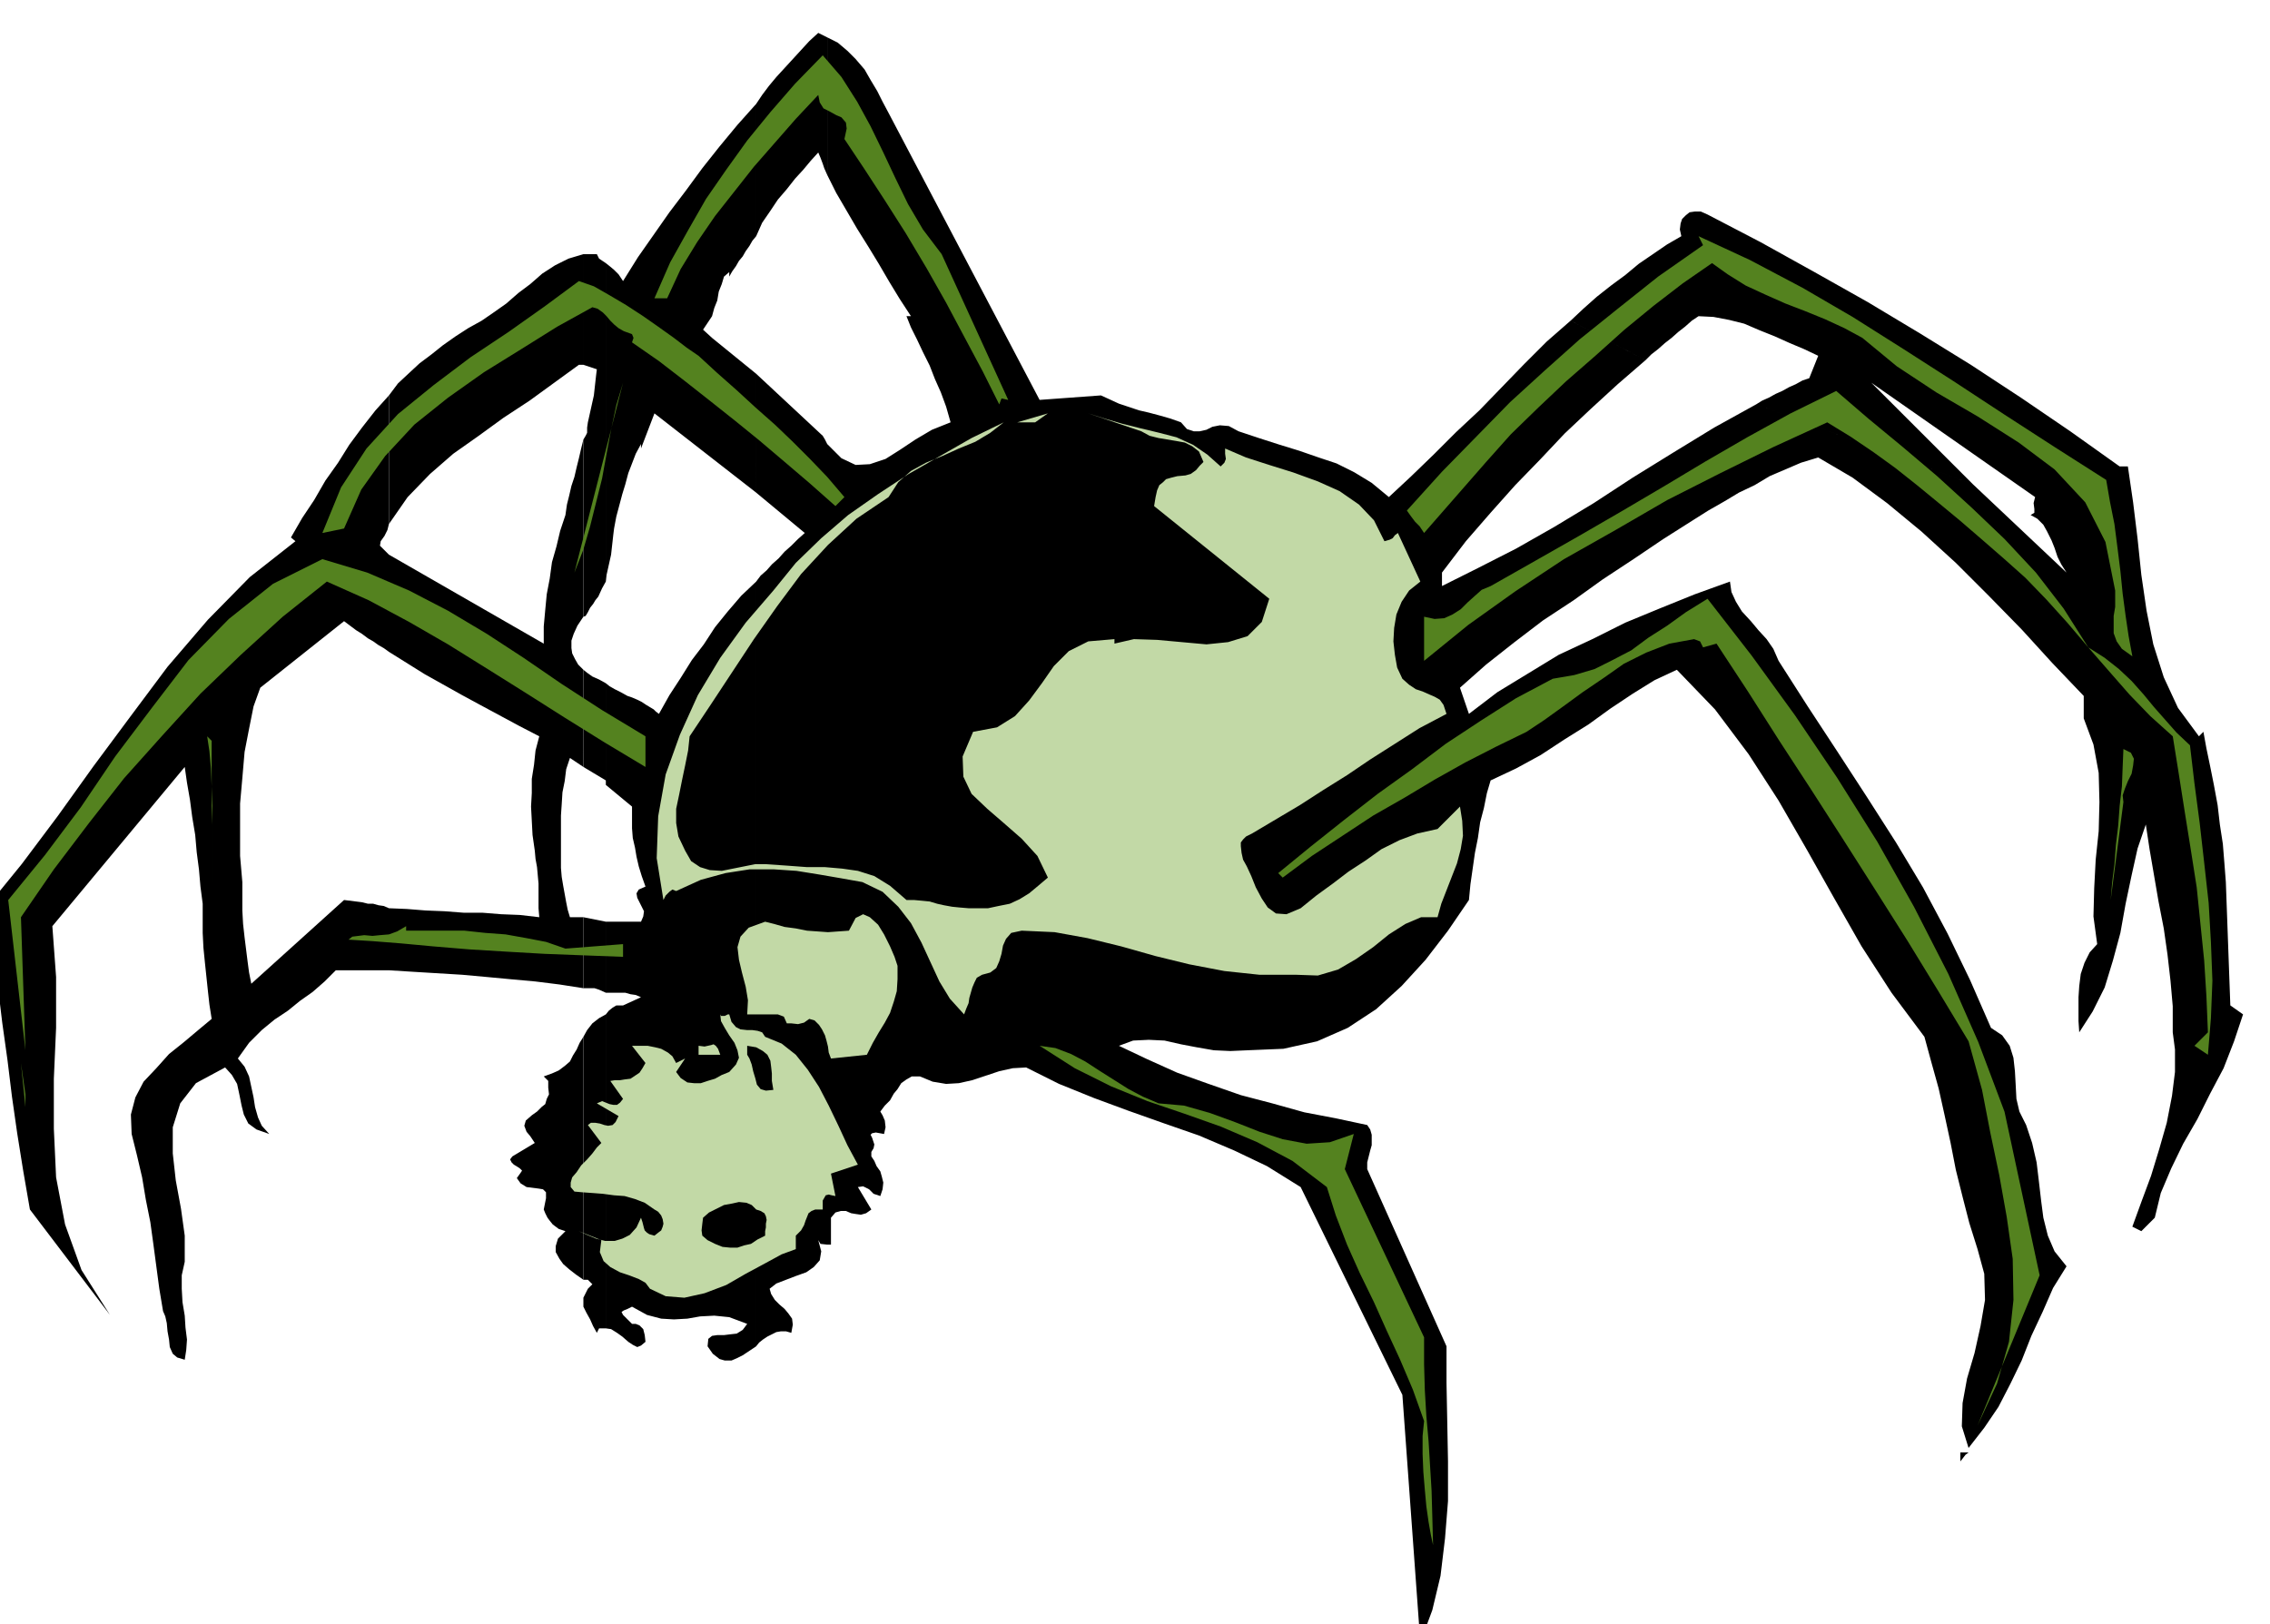 <svg xmlns="http://www.w3.org/2000/svg" fill-rule="evenodd" height="351.05" preserveAspectRatio="none" stroke-linecap="round" viewBox="0 0 3035 2173" width="490.455"><style>.brush1{fill:#000}.pen1{stroke:none}.brush2{fill:#54821f}.brush3{fill:#c2d9a6}</style><path class="pen1 brush1" d="M1106 594v1071h5v-36l6-7 7-2h7l7 3 6 1 7 1 7-2 7-5-18-30 7-1 8 4 6 6 9 3 3-9 1-9-2-8-2-7-5-7-3-7-4-6v-6l3-5 1-5-2-6-1-3-2-4 2-2 5-1 11 2 2-9-1-9-3-7-3-5 6-8 7-7 5-9 5-6 5-8 7-5 7-4h11l17 7 18 3 17-1 18-4 18-6 18-6 18-4 18-1 44 22 47 19 46 17 48 17 46 16 47 20 44 21 45 28 136 278 24 331 16-43 11-46 6-50 4-50v-53l-1-53-1-52v-49l-106-237v-9l2-8 2-8 2-7v-14l-2-7-4-6-42-9-42-8-43-12-42-11-43-15-42-15-40-18-38-18 19-7 21-1 21 1 22 5 21 4 23 4 22 1 23-1 48-2 45-10 41-18 38-25 34-31 32-35 30-39 28-41 2-21 3-21 3-21 4-20 3-21 5-19 4-20 5-17 34-16 33-18 32-21 32-20 29-21 30-20 29-18 30-14 51 53 45 60 40 62 38 66 36 64 37 65 40 62 44 59 9 33 10 36 8 36 8 37 7 36 9 36 9 35 11 35 9 33 1 35-6 35-8 36-10 34-6 33-1 31 9 29 21-27 19-28 16-31 15-31 13-33 15-32 14-32 18-29-16-20-9-21-6-24-3-23-3-26-3-25-6-26-8-24-9-18-4-17-1-19-1-18-2-18-5-16-10-14-15-10-28-64-30-62-33-62-36-60-39-61-39-60-40-61-39-61-7-16-9-13-11-12-10-12-12-13-8-13-6-13-2-14-47 17-47 19-46 19-44 22-45 21-41 25-41 25-38 29-12-35 35-31 38-30 38-29 41-27 39-28 41-27 40-27 41-26 19-12 21-12 20-12 21-10 20-12 21-9 21-9 23-7 46 27 46 34 46 38 46 42 44 44 44 45 41 45 42 44v30l13 35 7 38 1 39-1 39-4 38-2 38-1 38 5 37-10 11-7 14-5 15-2 16-1 15v32l1 15 18-28 16-32 11-36 10-37 7-39 8-38 8-36 11-32 5 33 6 35 6 35 7 36 5 35 4 35 3 34v35l3 23v30l-4 32-7 36-10 35-11 36-13 35-12 33 12 6 18-18 8-33 14-33 16-33 19-33 17-34 18-34 14-36 12-36-17-12-6-165-2-26-2-25-4-26-3-26-5-27-5-25-5-24-4-22-6 6-28-38-19-41-14-44-9-45-7-48-5-48-6-49-7-48h-11l-66-47-66-45-67-44-68-42-70-42-71-40-72-40-71-37-9-4h-8l-7 1-5 4-5 5-2 6-1 8 2 9-19 11-19 13-19 13-18 15-19 14-19 15-18 16-17 16 100 53 8-8 9-7 9-8 9-7 9-8 9-7 9-8 9-6 20 1 21 4 20 5 21 9 20 8 20 9 19 8 19 9-12 30-9 3-9 5-9 4-9 5-9 4-9 5-9 4-8 5 290 107-136-136 219 153-2 8 1 8v5l-5 3 9 5 8 8 5 9 6 12 4 10 4 12 5 10 7 11-125-118-290-107-56 31-54 33-55 34-52 34-53 32-51 29-51 26-48 24v-18l32-42 33-38 33-37 33-34 33-35 35-33 36-33 37-32-100-53-32 28-30 30-30 31-30 31-31 29-30 30-30 29-30 28-23-19-23-14-24-12-24-8-26-9-26-8-28-9-27-9-13-7-12-1-10 2-8 4-9 2h-8l-9-3-8-9-14-5-14-4-15-4-13-3-15-5-12-4-13-6-11-5-82 6-202-384-8-15-7-14-9-15-8-14-12-14-11-11-13-11-14-7v184l12 24 14 24 14 24 15 24 14 23 14 24 14 23 15 23h-6l6 15 8 16 8 17 9 18 7 18 8 18 7 19 6 21-25 10-22 13-21 14-19 12-21 7-19 1-19-9-19-19zm0-360V50l-6-3-6-3-12 11-11 12-11 12-11 12-11 12-10 12-9 12-8 12v177l8-18 11-16 10-15 12-14 11-14 11-12 10-12 10-11 3 7 3 8 2 6 4 9zm0 1431V594l-3-6-3-5-89-83v159l65 54-9 8-9 9-9 8-8 9-9 8-7 8-8 7-6 8v1023l4-5 5-4 6-4 6-3 6-3 6-1h7l7 2 2-11-1-8-5-7-5-6-7-6-6-6-5-8-2-7 9-7 13-5 13-5 14-5 10-7 8-9 2-12-4-15 3 5 9 1zm-95-1349V139l-25 28-24 29-23 29-22 30-22 29-21 30-21 30-20 32-6-9-6-6-6-5-5-4v426l1-9 2-9 2-9 2-9 1-9 1-9 1-9 1-8 3-16 4-15 4-15 4-13 4-15 5-13 5-13 7-13v6l18-47 136 106V500l-59-48-12-11 6-9 6-9 3-11 4-10 2-12 4-10 3-10 7-6v6l4-7 5-7 4-7 5-6 4-7 5-7 4-7 5-6zm0 1485V778l-20 19-18 21-17 21-15 23-16 21-15 24-15 23-14 25-4-3-3-3-5-3-5-3-6-4-6-3-7-3-6-2-9-5-8-4-7-4-5-4v136l35 29v29l1 13 3 13 2 12 3 13 4 13 5 14-9 4-3 5 1 6 3 6 3 6 3 6-1 7-3 7h-47v95h26l7 2 7 1 7 3-24 11h-9l-5 3-5 4-4 5v420l7 1 8 5 7 5 8 7 6 4 6 3 5-2 6-5-1-9-2-8-3-3-2-2-5-2h-5l-12-12-2-4 3-2 5-2 6-3 20 11 19 5 17 1 18-1 17-3 19-1 20 2 24 9-6 8-8 5-9 1-8 1h-9l-7 1-5 4-1 10 7 10 9 7 7 2h9l7-3 8-4 9-6 9-6zM810 778V352l-9-6-3-6h-18v148l18 6-1 8-1 9-1 9-1 9-2 9-2 9-2 9-2 9-1 7v7l-2 4-3 5v237l3-1 3-5 3-6 4-5 3-5 4-5 5-11 5-9zm0 266V914l-9-5-9-4-7-5-5-4v130l30 18zm0 284v-95l-30-6v95h15l6 2 9 4zm0 449v-420l-9 5-9 7-7 9-5 9v325h6l6 6-6 6-3 6-3 6v12l4 8 5 9 4 9 5 9 3-6h9zM780 488V340l-20 6-18 9-17 11-16 14-16 12-16 14-17 12-16 11-18 10-17 11-17 12-15 12-16 12-14 13-15 14-12 16v172l25-36 30-31 31-27 34-24 33-24 35-23 33-24 33-24h6z"/><path class="pen1 brush1" d="M780 825V588l-3 12-3 13-3 12-3 13-4 12-3 13-3 12-2 14-7 21-5 21-6 21-3 22-4 21-2 21-2 22v23L520 742v130l24 15 24 15 25 14 25 14 24 13 26 14 26 14 27 14-5 19-2 19-3 19v19l-1 18 1 19 1 19 3 21 1 11 2 11 1 11 1 11v33l1 12-26-3-25-1-25-2h-25l-26-2-25-1-25-2-24-1v83l32 2 33 2 33 2 33 3 32 3 33 3 32 4 32 5v-95h-18l-3-10-2-10-2-11-2-11-2-12-1-12v-70l1-15 1-16 3-15 2-16 5-15 18 12V896l-7-7-4-7-4-8-1-7v-10l3-9 5-11 8-12zm0 887v-325l-5 8-4 9-5 8-4 8-7 6-8 6-9 4-11 4 6 6v9l1 9-3 6-2 7-5 4-6 6-7 5-8 7-2 7 3 8 5 6 6 9-30 18-3 4 2 4 3 3 5 3 3 2 3 3-2 3-5 7 5 7 8 5 8 1 8 1 6 1 4 4v8l-3 15 2 5 3 6 3 4 4 5 8 6 9 3-10 10-3 10v8l5 9 5 7 8 7 9 7 10 7zm0 36v-12 12zM520 701V529l-18 20-18 23-17 23-15 24-17 24-15 26-16 24-15 26 6 5-61 48-56 57-54 63-50 67-49 66-48 67-48 64-48 59 8 51 8 52 6 50 7 50 6 49 7 49 8 50 9 52 107 141-38-60-22-61-12-63-3-65v-67l3-68v-68l-5-68 177-213 3 21 4 23 3 23 4 24 2 23 3 23 2 23 3 23v39l1 20 2 20 2 19 2 19 2 18 3 19-18 15-19 16-20 16-17 19-17 18-11 21-6 23 1 26 7 28 7 30 5 30 6 30 4 29 4 30 4 30 5 30 3 7 2 9 1 11 2 11 1 10 4 9 6 5 10 3 2-13 1-14-2-16-1-16-3-18-1-18v-18l4-18v-35l-5-36-7-38-4-36v-35l10-32 21-27 39-21 9 10 7 12 3 14 3 15 3 12 6 12 11 8 17 6-10-11-5-11-4-14-2-13-3-14-3-14-6-13-9-11 15-21 17-17 17-14 18-12 16-13 17-12 16-14 15-15h71v-83l-7-3-7-1-7-2h-7l-8-2-8-1-8-1-8-1-124 112-3-15-2-15-2-16-2-16-2-18-1-18v-38l-3-35v-70l3-34 3-35 6-31 6-30 9-25 112-89 8 6 8 6 8 5 8 6 7 4 7 5 7 4 7 5V742l-12-12 1-6 5-7 4-8 2-8zm2112 1242v-6 6zm-11 12 7-9 4-3h-11v12z"/><path class="pen1 brush2" d="m1259 340 89 195-9-2-3 8-22-44-24-45-25-47-26-46-28-47-28-44-28-43-26-39 3-14-1-8-6-7-7-3-9-5-8-4-5-8-2-10-30 32-28 32-28 32-26 33-26 33-24 35-22 36-18 39h-17l21-48 24-43 24-42 27-39 28-39 31-38 33-38 37-38 25 29 21 33 18 33 17 35 16 34 17 35 20 34 25 33zm1557 302 5 29 6 30 4 31 4 32 3 30 4 30 4 27 5 27-14-10-7-10-4-11v-23l2-12v-22l-13-65-27-53-41-44-48-36-55-35-55-32-53-35-46-38-24-13-26-12-27-11-26-10-27-12-26-12-24-15-21-15-39 27-39 30-39 32-39 35-39 34-37 35-37 36-33 37-83 95-6-9-6-6-6-8-5-7 47-52 46-47 45-46 46-42 47-42 51-41 54-43 60-42-6-12 69 32 70 37 67 39 68 43 67 43 67 44 68 44 69 44zM934 476l25 23 26 23 25 23 26 23 23 22 24 24 23 24 23 27-12 12-35-31-34-29-33-28-32-26-34-27-33-26-35-27-36-25 2-6-2-5-11-4-7-4-6-5-5-5-5-6-5-5-7-5-7-2-47 26-48 30-50 31-48 34-45 36-39 42-32 45-23 52-29 6 25-61 34-52 42-46 48-39 49-37 51-34 48-34 46-34 20 7 21 12 22 13 23 15 20 14 21 15 17 13 16 11z"/><path class="pen1 brush2" d="m768 766 65-254-9 30-7 33-6 32-6 33-8 32-8 32-9 31-12 31zm2024 100 22 14 19 15 17 16 16 18 14 17 15 17 15 17 18 17 6 51 7 53 6 53 6 54 3 52 2 52-2 50-4 49-18-12 18-18-2-48-3-48-5-49-5-49-8-51-8-50-8-51-8-50-30-27-28-29-28-32-27-31-28-33-28-31-28-29-28-25-31-27-29-25-29-24-28-23-29-23-29-21-31-21-31-19-72 33-71 35-71 36-69 40-69 39-65 43-63 45-59 48v-59l14 3 13-1 11-5 11-7 9-9 10-9 9-8 12-5 60-34 58-33 57-33 56-33 55-33 57-33 58-32 61-30 43 37 46 38 46 39 46 42 44 42 42 45 37 48 33 52z"/><path class="pen1 brush3" d="m1360 565 41-12-17 12h-24z"/><path class="pen1 brush3" d="m1632 624 5-5 2-5-1-7v-7l28 12 31 10 32 10 33 12 29 13 26 18 20 21 14 28 7-2 4-2 3-4 4-3 30 65-15 12-10 15-7 17-3 18-1 18 2 18 3 17 7 15 9 8 9 6 9 3 9 4 7 3 7 4 5 7 4 12-36 19-33 21-33 21-31 21-32 20-31 20-32 19-32 19-8 4-4 4-3 4v5l1 9 2 9 5 9 6 13 6 15 8 15 8 12 11 8 14 1 19-8 21-17 22-16 21-16 23-15 21-15 24-12 24-9 27-6 30-30 3 19 1 20-3 18-5 19-7 18-7 18-7 18-5 18h-22l-21 9-22 14-21 17-23 16-24 14-27 8-29-1h-49l-47-5-47-9-45-11-46-13-45-11-44-8-44-2-14 3-7 8-4 9-2 11-3 10-4 9-8 6-11 3-7 4-3 6-3 7-2 7-2 7-1 7-3 7-3 8-19-21-14-23-12-26-12-26-14-26-17-22-21-20-27-13-28-5-29-5-31-5-30-2h-33l-32 5-33 9-33 15-5-2-4 3-5 5-3 6-9-56 2-56 10-56 19-53 24-53 30-50 34-47 37-43 30-37 34-33 36-31 40-28 41-27 42-24 42-24 43-21-18 14-20 12-22 9-22 10-22 9-20 11-17 15-13 20-43 29-38 35-36 39-32 43-31 44-29 44-29 44-28 42-2 19-4 20-4 19-4 20-4 19v19l3 18 9 19 8 14 12 8 13 4 16 1 15-3 15-3 15-3h13l29 2 27 2h24l23 2 21 3 22 7 21 13 22 19h10l11 1 10 1 10 3 9 2 11 2 10 1 12 1h26l14-3 15-3 13-6 13-8 12-10 13-11-14-29-21-23-24-21-22-19-21-20-11-23-1-27 14-33 32-6 24-15 19-21 17-23 16-23 20-20 26-13 35-3v6l26-6 31 1 33 3 33 3 29-3 26-8 19-19 10-31-154-124 2-12 2-9 3-7 5-4 4-4 7-2 8-2 11-1 7-2 7-5 5-6 5-5-6-14-9-7-10-5-11-2-12-2-12-2-12-3-11-6-71-24 22 7 24 7 24 6 25 6 23 6 22 10 19 13 18 16z"/><path class="pen1 brush2" d="M863 985v41l-55-33-53-33-52-33-51-32-53-33-52-30-54-29-56-25-59 47-56 51-54 52-51 56-51 57-47 60-47 62-44 64 6 178-23-201 49-60 48-64 46-68 49-65 49-64 54-55 59-47 66-33 60 18 56 24 52 27 52 31 49 32 51 35 54 35 58 35zm1817 502 47 219-83 201 26-56 16-56 6-56-1-55-8-56-10-56-12-57-11-57-18-65-41-68-41-67-43-68-42-66-43-67-43-66-42-66-42-64-18 5-4-8-8-3-33 6-31 12-30 15-27 19-28 19-26 19-25 18-24 16-41 20-41 21-41 23-40 24-42 24-41 27-41 27-39 29-6-6 44-36 44-35 45-35 46-33 45-34 47-31 47-30 49-26 29-5 27-8 24-12 25-13 23-17 25-16 25-18 29-18 59 76 58 80 56 83 54 86 49 87 46 90 40 91 35 93z"/><path class="pen1 brush2" d="M283 1180v-77l1-25-1-26-1-24-2-23-3-20 6 6v189zm2556-107-17 131 2-24 3-24 2-26 3-25 2-27 3-26 1-26 1-24 10 5 4 8-1 9-2 11-5 10-4 10-3 9 1 9z"/><path class="pen1 brush3" d="M1200 1292v18l-1 16-4 14-5 15-7 13-8 13-8 14-8 16-48 5-3-8-1-8-2-8-2-7-4-8-4-6-6-6-7-2-7 5-8 2-9-1h-6l-4-9-8-3h-41l1-19-3-18-5-19-4-17-2-17 4-14 11-12 22-8 12 3 14 4 15 2 15 3 14 1 14 1 14-1 14-1 9-17 10-5 9 4 11 10 8 13 8 16 6 14 4 12z"/><path class="pen1 brush2" d="M543 1245h78l28 3 27 2 28 5 26 5 26 9 77-6v17l-53-2-52-2-52-3-49-3-48-4-43-4-38-3-32-2 5-4 8-1 8-1 11 1 10-1 12-1 11-4 12-7v6z"/><path class="pen1 brush3" d="m975 1357 3 10 6 7 6 3 9 1h7l7 1 6 2 4 6 22 9 19 15 16 20 15 23 13 25 13 27 12 26 14 26-36 12 6 30-5-1-4-1-4 1-4 7v12h-10l-5 2-4 3-2 5-2 5-2 6-4 7-7 7v18l-19 7-22 12-26 14-26 15-29 11-27 6-25-2-21-10-6-8-9-5-13-5-12-4-13-7-9-8-5-12 2-16-30-12 11 5 12 5 12 3h13l10-3 10-5 9-10 6-13 2 6 2 8 1 3 3 3 3 2 7 2 5-4 4-3 2-5 1-4-1-6-2-5-4-5-5-3-13-9-13-5-14-4-14-1-15-2-13-1-14-1-11-1-5-6v-6l2-7 6-7 6-9 8-8 7-8 6-8 3-3 3-3-18-24 4-3h6l6 1 6 2 5 1 6-1 4-4 4-8-29-17 7-3 10 4 5 1h5l4-3 4-5-17-24 6-1h7l6-1 8-1 6-4 6-4 4-6 4-7-18-23h21l10 2 8 2 9 5 6 5 5 9 6-3 6-3-12 18 6 8 9 6 9 1h9l9-3 10-3 9-5 10-4 9-10 4-9-2-10-4-10-7-10-6-10-5-9-1-9 1 2h5l4-2h2z"/><path class="pen1 brush3" d="M963 1411h-29v-12l8 1 9-2 3-1 3 2 3 4 3 8z"/><path class="pen1 brush1" d="m1034 1458-10 1-7-2-5-6-2-8-3-10-2-9-3-8-3-5v-12l12 2 9 5 6 5 4 8 1 8 1 9v10l2 12z"/><path class="pen1 brush2" d="m1549 1476 34 3 35 10 33 12 33 13 31 10 32 6 31-2 32-11-12 47 106 225v36l1 35 2 34 3 34 2 33 2 33 1 35 1 38-3-14-3-17-3-21-2-22-2-24-1-24v-24l2-20-15-42-17-40-18-39-17-38-19-39-17-38-15-39-12-38-46-35-47-25-49-21-48-17-50-17-49-20-48-24-47-30 21 3 21 8 19 10 20 13 19 12 19 12 19 10 21 9zm-1515 5-6-59 6 42v17z"/><path class="pen1 brush1" d="m1023 1653-10 5-9 6-9 2-9 3h-10l-10-1-10-4-10-5-7-6-1-7 1-9 1-8 8-7 10-5 10-5 11-2 9-2 10 1 7 3 6 6 6 2 5 3 2 4 1 5-1 5v5l-1 5v6z"/></svg>
